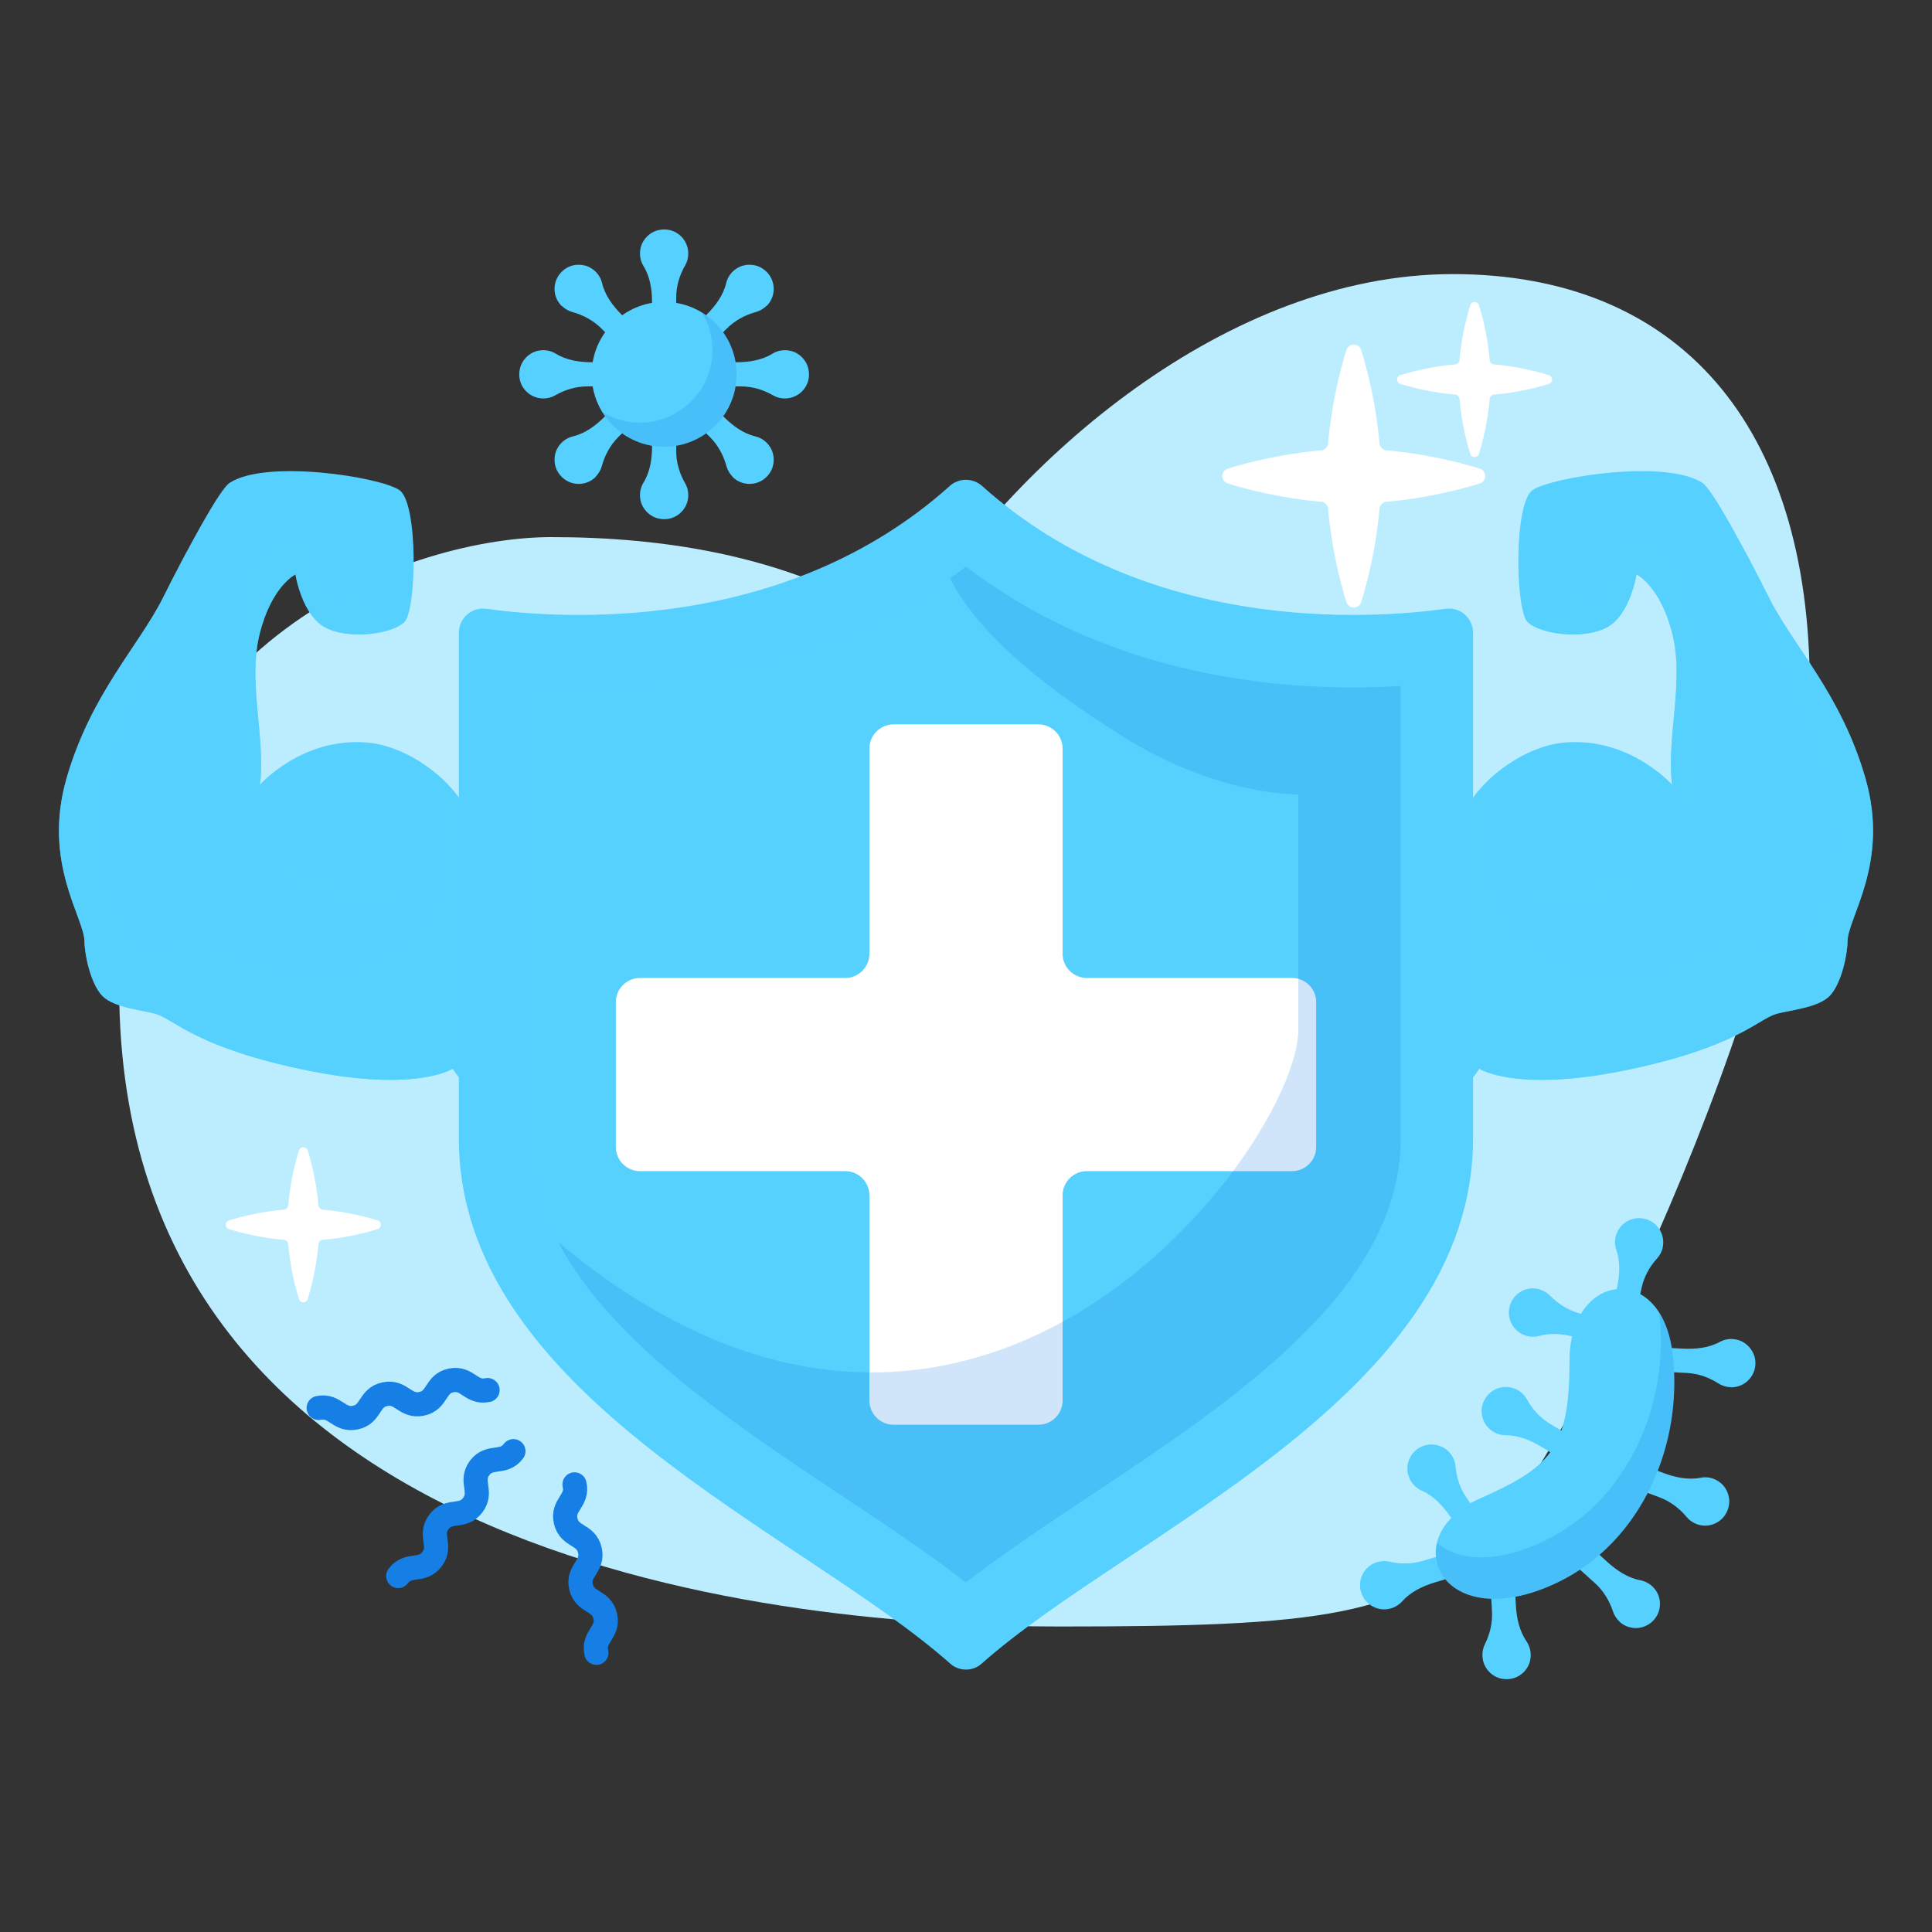 <svg viewBox="0 0 160 160" xmlns:xlink="http://www.w3.org/1999/xlink" xmlns="http://www.w3.org/2000/svg">
  <rect x="0" y="0" width="160" height="160" fill="#333333" stroke="none"/>
  <defs>
    <style>
      .cls-1 {
        clip-path: url(#clippath);
      }

      .cls-2 {
        fill: #fff;
      }

      .cls-3 {
        fill: #bcedfe;
      }

      .cls-4 {
        fill: #56d0ff;
      }

      .cls-5 {
        fill: #157fe5;
        opacity: .2;
      }

      .cls-5, .cls-6 {
        mix-blend-mode: multiply;
      }

      .cls-7 {
        clip-path: url(#clippath-1);
      }

      .cls-8 {
        fill: none;
        stroke: #157fe5;
        stroke-linecap: round;
        stroke-linejoin: round;
        stroke-width: 2px;
      }

      .cls-6 {
        fill: #56d0fd;
        opacity: .7;
      }

      .cls-9 {
        isolation: isolate;
      }
    </style>
    <clipPath id="clippath">
      <path d="M120.07,70.11c1.43-5.61,6.44-8.34,9.43-8.61,5.5-.5,8.97,3.5,8.97,3.5-.47-4,1.03-8.5,.03-12.5s-2.97-4.93-2.97-4.93c0,0-.53,3.43-2.53,4.43s-5.5,.5-6.5-.5-1.15-9.82,.42-10.91,11.08-2.59,14.08-.59c.83,.55,3.5,5.5,5.5,9.5s6,8,8,15-1.5,11.5-1.5,13.5c0,1-.5,3.5-1.5,4.5s-3.55,1.18-4.5,1.5c-1.5,.5-3.42,2.81-12.46,4.65s-12.04-.15-12.04-.15c0,0-2.5,4.5-9,4-7.05-.54-10.83-6.45-8.5-15.5,1.7-6.58,8.63-9.28,15.07-6.89Z" class="cls-4"></path>
    </clipPath>
    <clipPath id="clippath-1">
      <path d="M39.93,70.11c-1.43-5.61-6.44-8.34-9.43-8.61-5.5-.5-8.97,3.5-8.97,3.5,.47-4-1.03-8.5-.03-12.5s2.97-4.93,2.97-4.93c0,0,.53,3.43,2.53,4.43s5.5,.5,6.5-.5,1.15-9.82-.42-10.91-11.08-2.59-14.08-.59c-.83,.55-3.5,5.5-5.5,9.5s-6,8-8,15,1.5,11.5,1.5,13.5c0,1,.5,3.5,1.5,4.5s3.55,1.18,4.5,1.5c1.5,.5,3.42,2.81,12.46,4.65s12.04-.15,12.04-.15c0,0,2.5,4.5,9,4,7.05-.54,10.83-6.45,8.5-15.5-1.7-6.58-8.63-9.28-15.07-6.89Z" class="cls-4"></path>
    </clipPath>
  </defs>
  <g class="cls-9">
    <g data-name="3. Ginger &amp;amp; Turmeric Gummies_-" id="_3._Ginger_Turmeric_Gummies_-">
      <path d="M75.21,52.26c8.79-14.26,26.44-29.56,45.11-29.56s29.56,12.44,29.56,34.22-19.44,63-26.44,70c-7,7-14,7.78-35.78,7.78S9.87,130.04,9.87,81.81c0-29.56,24.89-37.33,35.78-37.33,9.33,0,20.35,1.52,29.56,7.78Z" class="cls-3"></path>
      <g>
        <path d="M120.07,70.11c1.43-5.61,6.44-8.34,9.43-8.61,5.5-.5,8.97,3.5,8.97,3.5-.47-4,1.03-8.5,.03-12.5s-2.97-4.93-2.97-4.93c0,0-.53,3.43-2.53,4.43s-5.5,.5-6.5-.5-1.15-9.82,.42-10.91,11.08-2.59,14.08-.59c.83,.55,3.5,5.5,5.5,9.5s6,8,8,15-1.5,11.5-1.5,13.5c0,1-.5,3.5-1.5,4.5s-3.55,1.18-4.5,1.5c-1.5,.5-3.42,2.81-12.46,4.65s-12.04-.15-12.04-.15c0,0-2.5,4.5-9,4-7.05-.54-10.83-6.45-8.5-15.5,1.7-6.58,8.63-9.28,15.07-6.89Z" class="cls-4"></path>
        <g class="cls-1">
          <path d="M125,50c1,1,2,2,4,1s2-5,2-5c0,0,0,4,1,4s3-4,2-5c2,0,4,0,5,2s1,4,1,10v10l-8-9-8-6,1-2Z" class="cls-6"></path>
          <path d="M125,61s-4,8-1,14c1.85,3.7,6,6,10,6s9-4,11-3,5,1,5-2c2-2,3-8,0-15s-6.15-16.49-6-18c2,0,15,19,15,19l-4,27-40,6-8-33,18-1Z" class="cls-6"></path>
          <path d="M125,73.55c3,1.45,9,2.45,13-2.55-4,2-9,3-13,2.55Z" class="cls-6"></path>
        </g>
      </g>
      <g>
        <path d="M39.93,70.11c-1.43-5.61-6.44-8.34-9.43-8.61-5.5-.5-8.97,3.5-8.97,3.5,.47-4-1.03-8.5-.03-12.5s2.97-4.93,2.97-4.93c0,0,.53,3.43,2.53,4.43s5.5,.5,6.5-.5,1.15-9.82-.42-10.91-11.08-2.59-14.08-.59c-.83,.55-3.5,5.5-5.5,9.5s-6,8-8,15,1.5,11.5,1.5,13.5c0,1,.5,3.5,1.5,4.5s3.55,1.18,4.5,1.5c1.5,.5,3.42,2.81,12.46,4.65s12.04-.15,12.04-.15c0,0,2.5,4.5,9,4,7.05-.54,10.83-6.45,8.5-15.5-1.7-6.58-8.63-9.28-15.07-6.89Z" class="cls-4"></path>
        <g class="cls-7">
          <path d="M35,50c-1,1-2,2-4,1s-2-5-2-5c0,0,0,4-1,4s-3-4-2-5c-2,0-4,0-5,2s-1,4-1,10v10s8-9,8-9l8-6-1-2Z" class="cls-6"></path>
          <path d="M35,61s4,8,1,14c-1.85,3.7-6,6-10,6s-9-4-11-3-5,1-5-2c-2-2-3-8,0-15s6.15-16.49,6-18c-2,0-15,19-15,19l4,27,40,6,8-33-18-1Z" class="cls-6"></path>
          <path d="M35,73.55c-3,1.45-9,2.45-13-2.55,4,2,9,3,13,2.55Z" class="cls-6"></path>
        </g>
      </g>
      <path d="M78.64,40.26c-13.65,12.23-32.02,11.03-38.37,10.16-1.2-.16-2.27,.77-2.27,1.98v41.88c0,21.33,28.43,32.6,40.7,43.5,.73,.65,1.86,.65,2.59,0,12.27-10.89,40.7-22.17,40.7-43.5V52.4c0-1.22-1.07-2.15-2.27-1.98-6.35,.87-24.72,2.07-38.37-10.16-.78-.7-1.94-.7-2.72,0Z" class="cls-4"></path>
      <path d="M80,131.06c-3.04-2.37-6.55-4.71-10.23-7.15-12.08-8.03-25.77-17.14-25.77-29.63V56.81c1.2,.07,2.52,.12,3.95,.12,8.88,0,21.34-1.8,32.05-10,10.72,8.2,23.18,10,32.06,10,1.42,0,2.75-.05,3.94-.12v37.47c0,12.49-13.69,21.6-25.77,29.63-3.67,2.44-7.19,4.78-10.23,7.15Z" class="cls-6"></path>
      <path d="M107,80.99h-17c-1.1,0-2-.9-2-2v-17c0-1.1-.9-2-2-2h-12c-1.1,0-2,.9-2,2v17c0,1.1-.9,2-2,2h-17c-1.1,0-2,.9-2,2v12c0,1.1,.9,2,2,2h17c1.1,0,2,.9,2,2v17c0,1.1,.9,2,2,2h12c1.1,0,2-.9,2-2v-17c0-1.1,.9-2,2-2h17c1.1,0,2-.9,2-2v-12c0-1.1-.9-2-2-2Z" class="cls-2"></path>
      <path d="M116,56.81v37.47c0,12.49-13.69,21.6-25.77,29.63-3.68,2.44-7.19,4.78-10.23,7.15-3.04-2.37-6.55-4.71-10.23-7.15-9.12-6.06-19.16-12.74-23.53-21.03,34.46,28.79,61.28-8.17,61.28-17.59v-19.51s-6.52,.22-14.52-4.78c-7.58-4.74-12.18-8.94-14.33-13.11,.45-.31,.89-.63,1.33-.97,10.72,8.2,23.18,10.01,32.06,10.01,1.42,0,2.74-.05,3.94-.12Z" class="cls-5"></path>
      <g>
        <path d="M143.28,114.89c1.24,.06,2.28-1.03,2.07-2.33-.12-.73-.67-1.36-1.38-1.58-.56-.17-1.1-.09-1.54,.15-.92,.5-2,.61-3.04,.56l-1.96-.1-.1,2,2.35,.11c.94,.05,1.84,.36,2.63,.87,.28,.18,.61,.29,.97,.31Z" class="cls-4"></path>
        <path d="M140.51,126.22c1.17,.44,2.48-.29,2.68-1.6,.11-.73-.22-1.5-.84-1.92-.48-.33-1.02-.42-1.51-.32-1.03,.2-2.09-.02-3.07-.39l-1.84-.68-.7,1.87,2.2,.82c.88,.33,1.64,.9,2.25,1.63,.21,.26,.49,.46,.83,.59Z" class="cls-4"></path>
        <path d="M134.13,134.31c.92,.84,2.41,.65,3.08-.49,.37-.64,.35-1.48-.07-2.09-.33-.48-.79-.76-1.29-.86-1.03-.19-1.93-.79-2.71-1.49l-1.45-1.32-1.34,1.48,1.74,1.57c.7,.63,1.19,1.45,1.49,2.34,.1,.32,.29,.61,.55,.85Z" class="cls-4"></path>
        <path d="M122.77,137.18c.07,1.24,1.26,2.16,2.54,1.81,.72-.19,1.29-.81,1.42-1.54,.11-.57-.03-1.1-.31-1.52-.59-.86-.82-1.92-.88-2.96l-.11-1.96-2,.11,.13,2.34c.05,.94-.17,1.87-.59,2.71-.15,.3-.22,.64-.2,.99Z" class="cls-4"></path>
        <path d="M114.05,129.36c-1.19,.36-1.8,1.74-1.16,2.9,.36,.65,1.09,1.06,1.83,1.02,.58-.03,1.06-.29,1.4-.66,.69-.78,1.67-1.25,2.67-1.56l1.88-.57-.58-1.91-2.25,.68c-.9,.27-1.85,.28-2.77,.07-.32-.07-.67-.07-1.01,.04Z" class="cls-4"></path>
        <path d="M120.19,120.48c-.71-1.02-2.21-1.17-3.11-.21-.51,.54-.67,1.36-.4,2.05,.21,.54,.6,.92,1.06,1.13,.96,.42,1.71,1.21,2.3,2.06l1.12,1.61,1.64-1.14-1.34-1.93c-.54-.77-.84-1.68-.92-2.62-.03-.33-.14-.66-.35-.95Z" class="cls-4"></path>
        <path d="M125.74,115.15c-1.07-.64-2.49-.18-2.93,1.07-.25,.7-.06,1.52,.46,2.04,.41,.41,.92,.6,1.43,.6,1.04,0,2.05,.41,2.94,.95l1.68,1.02,1.04-1.71-2.01-1.22c-.81-.49-1.45-1.19-1.9-2.02-.16-.29-.4-.54-.7-.73Z" class="cls-4"></path>
        <path d="M127.5,106.77c-1.2-.34-2.45,.49-2.54,1.81-.05,.74,.34,1.48,.99,1.85,.51,.29,1.05,.33,1.53,.2,1.01-.28,2.08-.15,3.09,.14l1.89,.54,.55-1.92-2.26-.64c-.91-.26-1.71-.77-2.37-1.44-.23-.24-.53-.42-.87-.52Z" class="cls-4"></path>
        <path d="M137.7,103.31c.26-1.22-.64-2.42-1.96-2.43-.74,0-1.46,.43-1.78,1.1-.26,.52-.27,1.07-.1,1.54,.34,.99,.28,2.07,.06,3.09l-.42,1.92,1.95,.42,.5-2.29c.2-.92,.66-1.76,1.29-2.45,.22-.25,.39-.55,.46-.9Z" class="cls-4"></path>
        <path d="M122.58,124.09c-7.14,3.17-3.28,11.54,6.33,7,7.06-3.34,10.56-11.55,9.59-19.11s-8.53-6.58-8.52,.7-1.55,8.81-7.4,11.41Z" class="cls-4"></path>
        <path d="M128.91,131.08c-6.78,3.21-10.7-.01-9.9-3.31,1.59,1.4,4.65,1.84,8.8-.12,7.01-3.31,10.5-11.44,9.6-18.94,.53,.82,.92,1.9,1.09,3.26,.97,7.55-2.52,15.77-9.59,19.11Z" class="cls-5"></path>
      </g>
      <g>
        <path d="M57,21c0-1.25-1.14-2.23-2.43-1.95-.73,.15-1.33,.73-1.51,1.45-.14,.57-.03,1.1,.23,1.53,.55,.89,.71,1.96,.71,3.01v1.96h2v-2.35c0-.94,.27-1.86,.74-2.67,.17-.29,.26-.62,.26-.98Z" class="cls-4"></path>
        <path d="M57,41c0,1.25-1.14,2.23-2.43,1.95-.73-.15-1.33-.73-1.51-1.45-.14-.57-.03-1.1,.23-1.53,.55-.89,.71-1.96,.71-3.01v-1.96h2v2.35c0,.94,.27,1.86,.74,2.67,.17,.29,.26,.62,.26,.98Z" class="cls-4"></path>
        <path d="M63.49,25.34c.88-.88,.77-2.38-.34-3.1-.62-.41-1.46-.42-2.09-.04-.5,.3-.8,.75-.92,1.24-.24,1.02-.89,1.89-1.63,2.63l-1.39,1.39,1.41,1.41,1.66-1.66c.67-.67,1.5-1.12,2.41-1.37,.32-.09,.62-.26,.88-.51Z" class="cls-4"></path>
        <path d="M49.34,39.49c-.88,.88-2.38,.77-3.1-.34-.41-.62-.42-1.46-.04-2.09,.3-.5,.75-.8,1.24-.92,1.02-.24,1.89-.89,2.63-1.63l1.39-1.39,1.41,1.41-1.66,1.66c-.67,.67-1.12,1.5-1.37,2.41-.09,.32-.26,.62-.51,.88Z" class="cls-4"></path>
        <path d="M65,33c1.25,0,2.23-1.14,1.95-2.43-.15-.73-.73-1.33-1.45-1.51-.57-.14-1.1-.03-1.53,.23-.89,.55-1.96,.71-3.01,.71h-1.96v2h2.35c.94,0,1.86,.27,2.67,.74,.29,.17,.62,.26,.98,.26Z" class="cls-4"></path>
        <path d="M45,33c-1.25,0-2.23-1.14-1.95-2.43,.15-.73,.73-1.33,1.45-1.51,.57-.14,1.1-.03,1.53,.23,.89,.55,1.96,.71,3.01,.71h1.96v2h-2.35c-.94,0-1.86,.27-2.67,.74-.29,.17-.62,.26-.98,.26Z" class="cls-4"></path>
        <path d="M60.66,39.49c.88,.88,2.38,.77,3.1-.34,.41-.62,.42-1.46,.04-2.09-.3-.5-.75-.8-1.24-.92-1.02-.24-1.89-.89-2.63-1.63l-1.39-1.39-1.41,1.41,1.66,1.66c.67,.67,1.12,1.5,1.37,2.41,.09,.32,.26,.62,.51,.88Z" class="cls-4"></path>
        <path d="M46.51,25.34c-.88-.88-.77-2.38,.34-3.1,.62-.41,1.46-.42,2.09-.04,.5,.3,.8,.75,.92,1.24,.24,1.02,.89,1.89,1.63,2.63l1.39,1.39-1.41,1.41-1.66-1.66c-.67-.67-1.5-1.12-2.41-1.37-.32-.09-.62-.26-.88-.51Z" class="cls-4"></path>
        <circle r="6" cy="31" cx="55" class="cls-4"></circle>
        <path d="M61,31c0,3.31-2.69,6-6,6-2.17,0-4.07-1.15-5.12-2.88,.91,.56,1.97,.88,3.12,.88,3.31,0,6-2.69,6-6,0-1.15-.32-2.21-.88-3.12,1.73,1.05,2.88,2.95,2.88,5.12Z" class="cls-5"></path>
      </g>
      <g>
        <path d="M42.52,120.18c-.84,1.12-1.96,.27-2.8,1.39s.28,1.96-.57,3.08-1.96,.28-2.8,1.39,.27,1.96-.57,3.08-1.96,.28-2.8,1.4" class="cls-8"></path>
        <path d="M47.58,122.93c.32,1.36-1.05,1.68-.73,3.04s1.68,1.04,2,2.41-1.05,1.68-.73,3.04,1.68,1.05,2,2.41-1.04,1.68-.73,3.05" class="cls-8"></path>
        <path d="M40.38,115.12c-1.37,.29-1.66-1.08-3.02-.8s-1.08,1.66-2.45,1.94-1.66-1.08-3.03-.8-1.09,1.66-2.46,1.94-1.66-1.08-3.03-.8" class="cls-8"></path>
      </g>
      <path d="M114.83,41.55c3.26-.28,6.03-.99,7.72-1.51,.6-.19,.6-1.04,0-1.23-1.69-.52-4.45-1.23-7.72-1.51-.31-.03-.56-.27-.59-.59-.28-3.26-.99-6.03-1.51-7.72-.19-.6-1.04-.6-1.23,0-.52,1.69-1.23,4.45-1.51,7.72-.03,.31-.27,.56-.59,.59-3.26,.28-6.03,.99-7.72,1.51-.6,.19-.6,1.04,0,1.23,1.69,.52,4.45,1.23,7.72,1.51,.31,.03,.56,.27,.59,.59,.28,3.26,.99,6.03,1.51,7.72,.19,.6,1.04,.6,1.23,0,.52-1.69,1.23-4.45,1.51-7.72,.03-.31,.27-.56,.59-.59Z" class="cls-2"></path>
      <path d="M26.72,102.68c1.93-.16,3.56-.58,4.55-.89,.36-.11,.36-.61,0-.72-1-.31-2.63-.73-4.55-.89-.18-.02-.33-.16-.35-.35-.16-1.93-.58-3.56-.89-4.55-.11-.36-.61-.36-.72,0-.31,1-.73,2.63-.89,4.55-.02,.18-.16,.33-.35,.35-1.93,.16-3.56,.58-4.55,.89-.36,.11-.36,.61,0,.72,1,.31,2.63,.73,4.55,.89,.18,.02,.33,.16,.35,.35,.16,1.93,.58,3.56,.89,4.55,.11,.36,.61,.36,.72,0,.31-1,.73-2.63,.89-4.55,.02-.18,.16-.33,.35-.35Z" class="cls-2"></path>
      <path d="M123.72,32.68c1.93-.16,3.56-.58,4.55-.89,.36-.11,.36-.61,0-.72-1-.31-2.63-.73-4.55-.89-.18-.02-.33-.16-.35-.35-.16-1.93-.58-3.56-.89-4.55-.11-.36-.61-.36-.72,0-.31,1-.73,2.63-.89,4.55-.02,.18-.16,.33-.35,.35-1.93,.16-3.56,.58-4.55,.89-.36,.11-.36,.61,0,.72,1,.31,2.63,.73,4.55,.89,.18,.02,.33,.16,.35,.35,.16,1.93,.58,3.56,.89,4.55,.11,.36,.61,.36,.72,0,.31-1,.73-2.63,.89-4.55,.02-.18,.16-.33,.35-.35Z" class="cls-2"></path>
    </g>
  </g>
</svg>